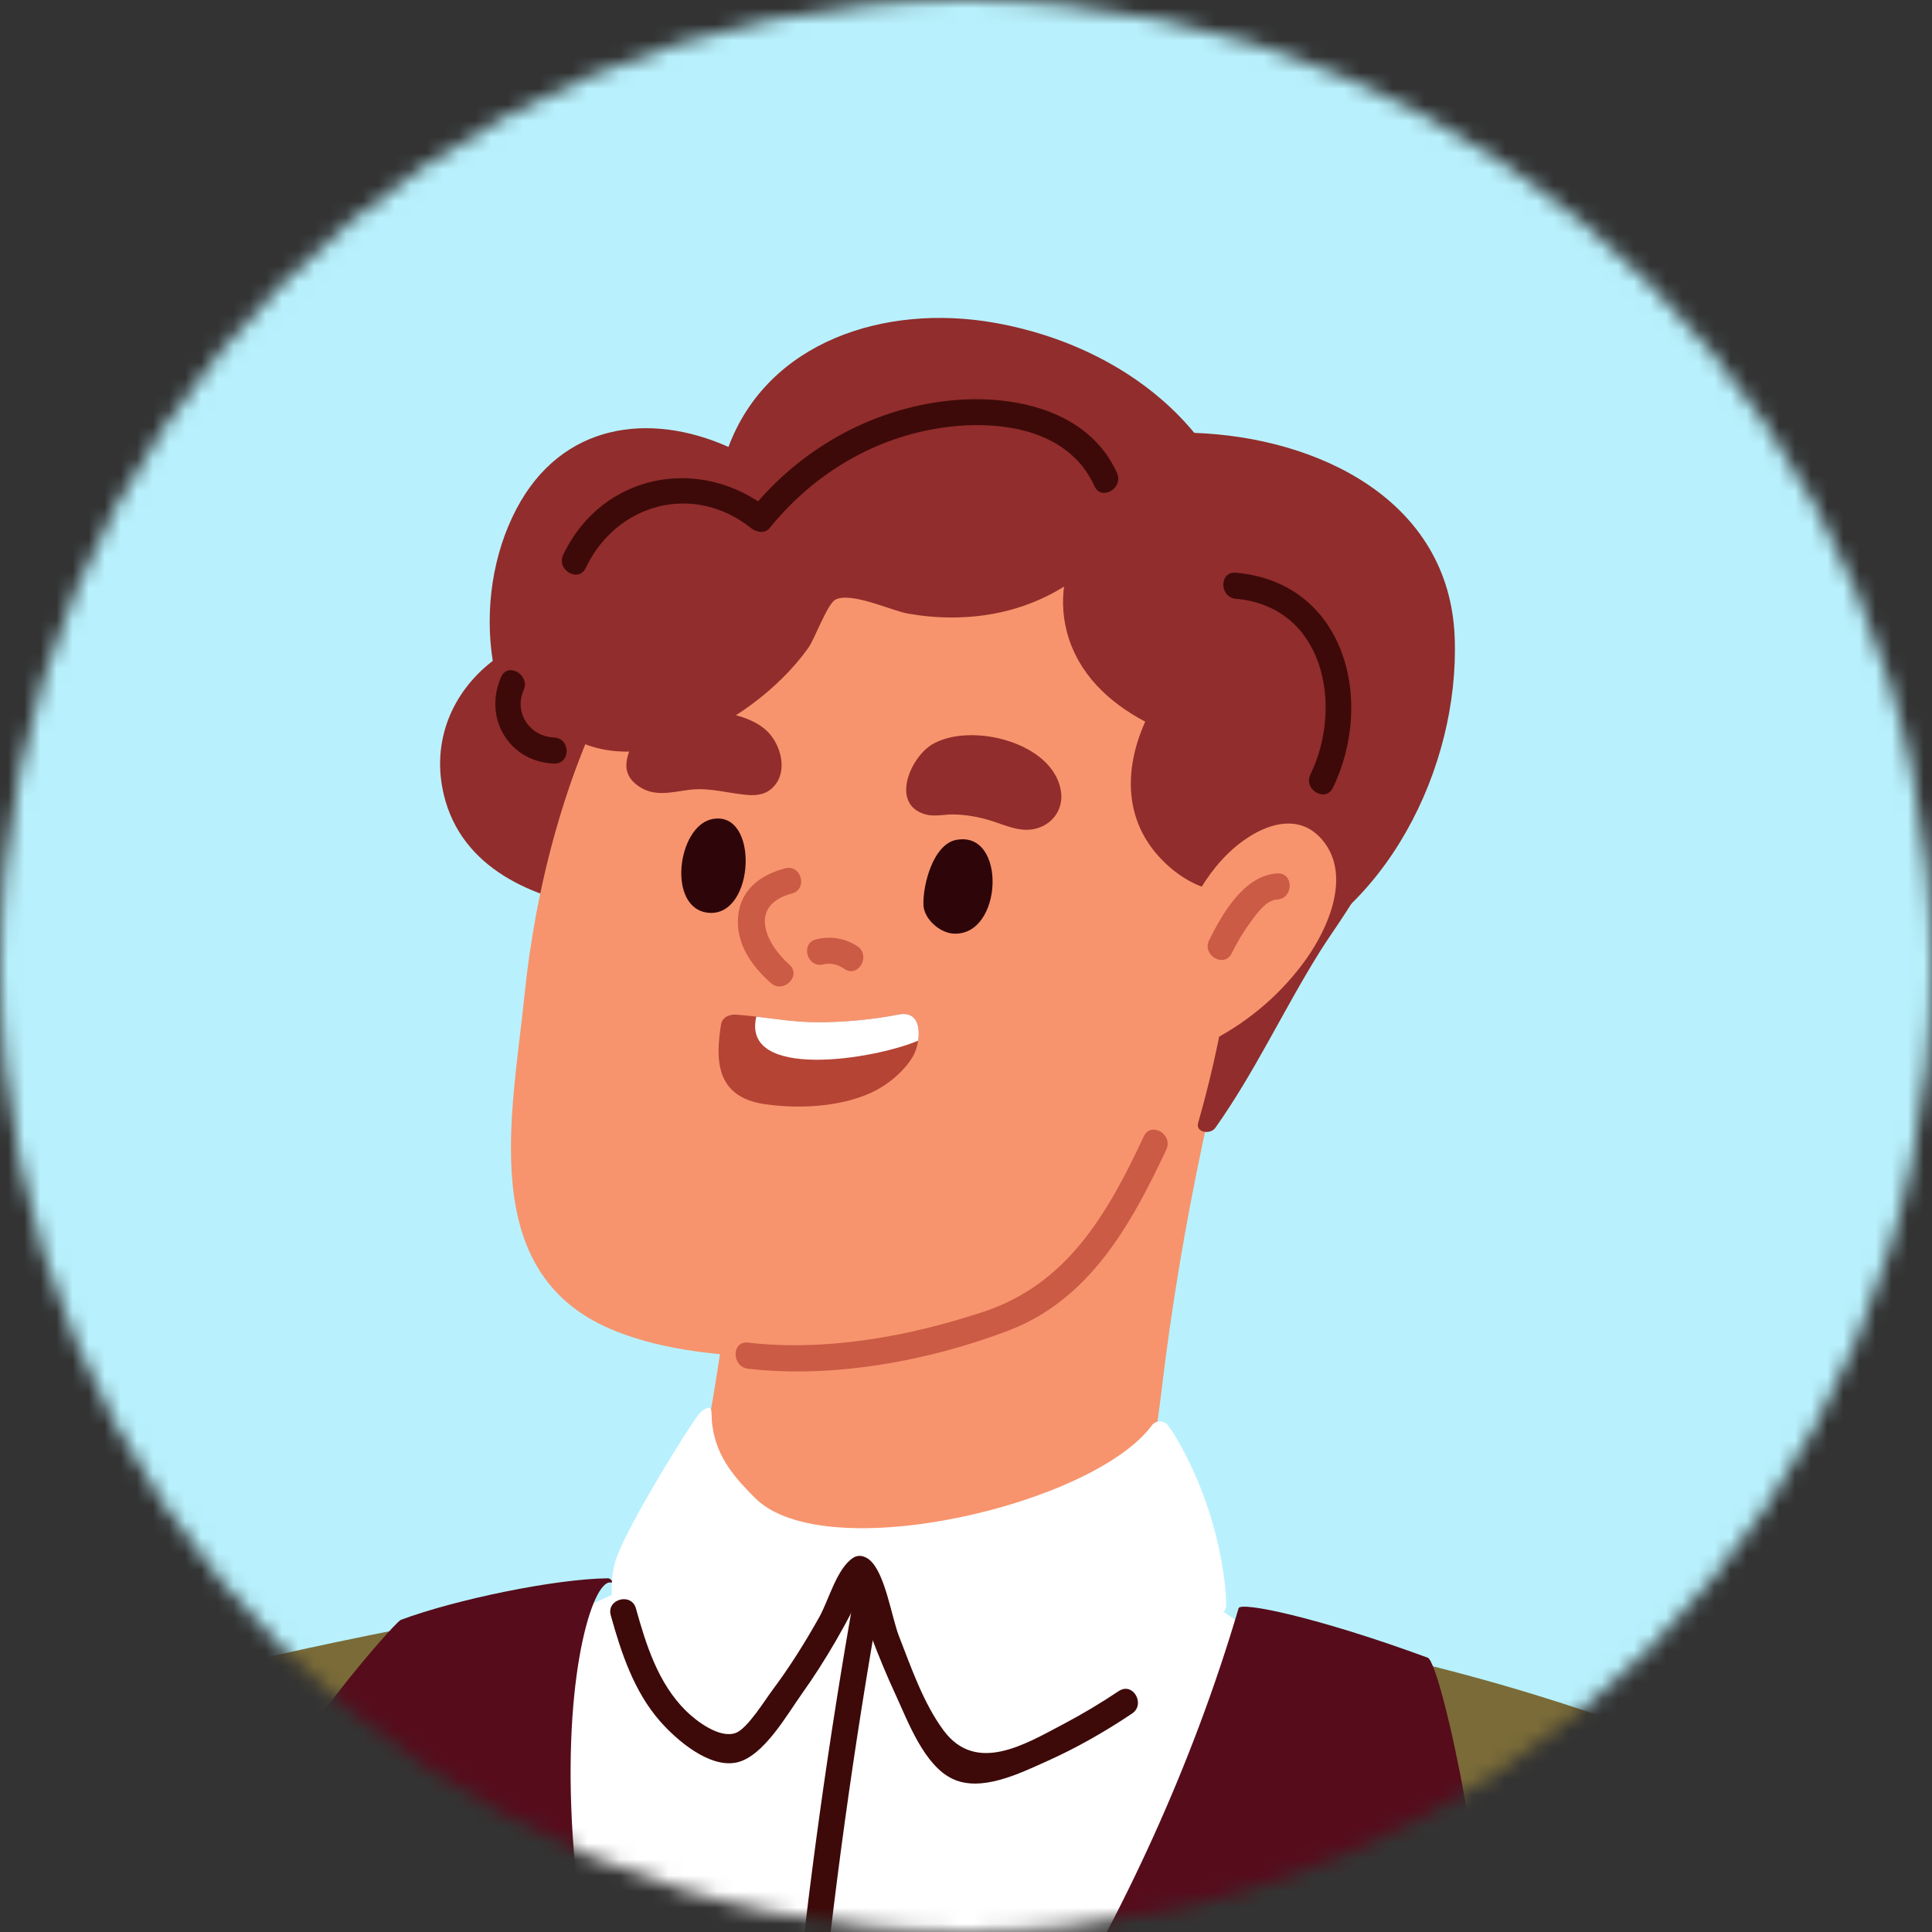 <svg width="120" height="120" viewBox="0 0 120 120" fill="none" xmlns="http://www.w3.org/2000/svg">
<rect x="0" y="0" width="120" height="120" fill="#333333" stroke="none"/>
<mask id="mask0_844_5900" style="mask-type:alpha" maskUnits="userSpaceOnUse" x="0" y="0" width="120" height="120">
<circle cx="60" cy="60" r="60" fill="#D9D9D9"/>
</mask>
<g mask="url(#mask0_844_5900)">
<rect x="-39.494" y="-28.861" width="197.468" height="188.354" fill="#B8F1FD"/>
<path d="M90.353 39.586C90.024 31.023 81.814 27.157 74.18 26.887C71.208 23.288 66.691 20.912 61.741 20.043C54.958 18.854 47.696 21.209 45.246 27.76C40.359 25.574 34.881 26.256 32.068 31.628C30.614 34.401 30.098 37.834 30.606 41.05C28.111 42.962 26.765 46.018 27.567 49.364C28.663 53.944 33.123 55.832 37.368 56.437C37.72 56.488 38.034 56.435 38.314 56.323C44.123 58.615 50.423 58.358 56.578 58.447C63.103 58.54 69.626 58.486 76.15 58.341C76.237 59.336 77.039 60.236 78.235 59.799C86.039 56.949 90.664 47.691 90.353 39.586Z" fill="#912D2C"/>
<path d="M31.737 102.527C34.138 113.086 45.572 115.825 55.517 114.66C63.25 113.754 74.459 112.414 78.17 104.637C76.945 103.885 75.762 103.092 74.665 102.223C69.767 98.341 71.482 91.968 72.138 86.434C73.372 76.021 75.608 65.78 78.61 55.739C78.683 55.497 78.659 55.29 78.6 55.101C78.708 54.468 78.361 53.717 77.526 53.67C70.993 53.306 64.671 54.945 59.382 58.892C54.158 62.79 51.369 68.75 46.927 73.359C46.604 73.426 46.338 73.643 46.23 74.049C46.131 74.147 46.033 74.246 45.932 74.342C45.4 74.839 45.524 75.481 45.914 75.891C44.83 82.968 43.492 95.425 40.897 97.803C38.753 99.768 35.409 101.309 31.737 102.527Z" fill="#F7946D"/>
<path d="M75.106 99.437C75.22 99.149 75.449 97.598 75.078 97.452C69.525 95.287 63.501 97.082 57.727 96.43C55.001 96.122 52.321 95.691 49.611 96.335C47.779 96.772 46.141 97.516 44.192 97.232C42.84 97.035 42.302 97.634 40.897 97.803C40.542 97.845 28.663 103.301 28.746 103.634C31.231 113.482 32.608 124.214 36.197 133.73C37.878 138.184 39.79 142.557 42.038 146.755C42.919 148.402 44.511 153.341 46.9 152.793C49.757 152.138 52.274 147.332 53.659 145.036C56.351 140.575 59.045 136.137 61.968 131.823C65.124 127.168 68.439 122.61 71.953 118.219C75.348 113.978 79.221 110.536 83.525 107.237C83.672 107.126 84.311 106.311 84.329 106.163C82.59 104.342 76.255 100.45 75.104 99.437H75.106Z" fill="white"/>
<path d="M77.146 61.636C81.846 56.766 85.03 50.783 84.076 43.472C82.305 29.894 65.662 26.361 54.369 28.82C39.884 31.973 33.88 48.915 32.573 61.852C31.832 69.177 29.588 78.999 37.933 82.552C45.424 85.741 58.564 84.024 66.374 81.133C67.818 80.599 68.991 79.529 69.679 78.154C71.608 74.303 75.709 65.934 77.146 61.639V61.636Z" fill="#F7946D"/>
<path d="M53.125 98.696C49.797 117.38 47.915 136.292 47.507 155.264C47.485 156.308 49.105 156.308 49.127 155.264C49.533 136.434 51.387 117.671 54.688 99.126C54.869 98.107 53.307 97.669 53.125 98.696Z" fill="#3D0A09"/>
<path d="M138.477 150.954C138.459 150.893 138.441 150.832 138.424 150.771C138.579 150.347 138.459 149.912 138.203 149.6C138.102 149.476 138.012 149.348 137.968 149.196C134.817 138.367 130.791 125.268 122.144 117.977C117.633 114.175 112.369 111.856 107.052 109.552C100.644 106.774 93.573 104.541 86.782 102.96C86.276 102.842 85.882 103.057 85.641 103.39C85.529 103.441 85.418 103.494 85.314 103.591C81.251 107.392 77.224 111.886 73.36 116.765C73.738 117.319 73.902 118.042 73.687 118.891C71.807 126.309 66.985 132.211 62.813 138.397C60.082 142.445 57.023 147.294 52.556 149.529C52.27 150.097 51.976 150.672 51.7 151.232C51.454 151.732 50.41 151.049 49.428 150.172C49.127 150.055 48.865 149.87 48.644 149.64C47.615 150.621 45.798 150.781 44.46 149.736C36.972 143.883 33.657 132.704 32.475 123.721C31.507 116.357 30.618 107.026 33.367 99.598C22.452 101.559 10.507 103.904 0.286 107.532C-9.136 110.875 -17.785 117.222 -25.666 123.457C-25.96 123.522 -26.208 123.69 -26.324 123.978C-26.531 124.143 -26.742 124.309 -26.949 124.474C-27.666 125.044 -27.302 125.891 -26.653 126.222C-26.273 126.415 -26.056 126.833 -25.989 127.261C-24.05 139.605 -19.143 149.584 -12.614 160.074C-12.474 160.299 -12.407 160.565 -12.427 160.833C-13.964 181.974 -10.681 224.643 -9.006 236.447L110.608 236.962C117.097 213.582 122.365 163.696 122.658 163.478C123.72 162.685 124.783 161.892 125.845 161.099C129.451 158.409 133.528 155.922 136.762 152.704C136.971 152.497 137.241 152.387 137.527 152.351C138.144 152.274 138.705 151.748 138.475 150.956L138.477 150.954Z" fill="#7A6B38"/>
<path d="M88.666 102.957C81.82 100.444 77.055 99.465 76.931 99.89C71.167 119.437 59.778 136.842 47.142 149.478C46.847 149.772 46.397 149.817 46.202 149.447C30.092 118.724 36.321 95.833 38.219 98.499C38.369 98.71 38.02 98.026 37.76 98.03C34.477 98.066 28.295 99.347 24.899 100.612C24.464 100.773 15.57 110.916 13.769 117.27C13.653 117.682 13.767 118.013 13.978 118.261C14.055 118.486 14.195 118.7 14.465 118.852C15.996 119.725 23.595 119.684 25.613 119.749C22.668 122.665 19.823 125.659 17.099 128.792C16.784 129.153 16.613 129.756 16.918 130.189C24.271 140.589 34.295 151.106 46.904 152.791C47.359 152.852 67.253 143.221 75.26 138.925C77.258 137.853 82.053 136.082 82.758 133.567C83.414 131.226 78.974 125.728 77.798 122.971C80.551 123.17 89.957 122.433 91.492 121.284C93.029 120.133 89.579 103.288 88.67 102.953L88.666 102.957Z" fill="#560C1B"/>
<path d="M72.788 88.866C72.739 88.786 72.686 88.724 72.625 88.679C72.499 88.301 71.868 88.096 71.543 88.535C67.866 93.507 51.227 97.37 46.902 93.046C45.77 91.913 44.803 90.835 44.389 89.27C44.316 88.989 44.263 88.703 44.228 88.415C44.194 88.131 44.22 87.82 44.166 87.542C43.995 87.27 43.534 87.678 43.419 87.82C42.811 88.565 39.084 94.57 38.302 96.735C37.917 97.803 37.906 99.199 38.16 100.251C38.972 103.615 41.567 106.689 45.414 108.707C45.743 108.879 45.997 108.804 46.155 108.563C46.22 108.536 46.283 108.506 46.344 108.451C49.326 105.761 52.473 98.85 53.265 96.635C53.261 96.773 53.259 96.883 53.261 96.887C53.85 101.569 56.105 104.75 58.578 108.77C59.441 110.171 62.001 109.332 63.179 108.898C65.385 108.086 67.911 106.945 69.905 105.727C74.126 103.15 76.119 100.046 76.133 99.896C76.251 99.624 76.036 94.073 72.788 88.862V88.866Z" fill="white"/>
<path d="M69.495 105.03C68.38 105.777 67.227 106.468 66.039 107.093C63.68 108.335 60.645 110.197 58.625 107.503C57.366 105.822 56.582 103.54 55.831 101.607C55.376 100.44 54.972 97.663 53.992 96.873C53.716 96.65 53.336 96.542 53.009 96.747C51.978 97.395 51.476 99.388 50.89 100.436C50.004 102.017 49.038 103.56 47.95 105.012C47.548 105.548 46.427 107.359 45.712 107.631C44.693 108.019 43.219 106.872 42.598 106.255C40.874 104.545 40.133 102.176 39.498 99.9C39.218 98.897 37.653 99.323 37.935 100.33C38.584 102.655 39.368 105.04 40.982 106.892C41.999 108.057 44.078 109.872 45.8 109.46C47.442 109.066 48.89 106.488 49.801 105.211C50.557 104.153 51.255 103.053 51.907 101.93C52.29 101.268 52.66 100.594 53.013 99.914C53.22 99.514 53.525 98.339 53.827 98.15C53.501 98.107 53.172 98.065 52.845 98.024C53.452 98.513 53.84 100.927 54.136 101.703C54.597 102.907 55.088 104.1 55.63 105.268C56.389 106.908 57.394 109.657 59.171 110.492C60.959 111.332 63.345 110.142 64.973 109.416C66.835 108.585 68.62 107.568 70.313 106.433C71.175 105.855 70.364 104.45 69.495 105.034V105.03Z" fill="#3D0A09"/>
<path d="M65.15 47.575C63.528 45.701 59.8 45.104 57.896 46.239C56.528 47.055 55.273 49.981 57.504 50.59C58.05 50.738 58.682 50.574 59.236 50.586C60.016 50.602 60.783 50.738 61.526 50.968C62.598 51.301 63.597 51.835 64.709 51.337C65.564 50.956 66.033 50.095 65.901 49.175C65.816 48.568 65.544 48.032 65.146 47.573L65.15 47.575Z" fill="#912D2C"/>
<path d="M39.047 46.771C38.751 47.652 38.899 48.304 39.669 48.836C40.673 49.528 41.752 49.183 42.866 49.051C44.082 48.907 45.25 49.281 46.45 49.378C46.941 49.419 47.471 49.354 47.854 49.043C49.06 48.073 48.516 46.172 47.562 45.332C45.895 43.868 42.013 43.785 40.079 45.332C39.603 45.712 39.24 46.189 39.045 46.769L39.047 46.771Z" fill="#912D2C"/>
<path d="M85.657 50.415C84.646 45.273 78.239 51.465 76.976 53.29C76.754 53.609 77.672 53.485 77.94 53.621C76.399 58.498 76.515 62.418 74.416 69.757C74.249 70.336 75.169 70.502 75.49 70.048C77.954 66.568 79.707 62.749 81.964 59.131C83.414 56.807 86.25 53.428 85.657 50.413V50.415Z" fill="#912D2C"/>
<path d="M74.572 28.424C70.962 24.78 64.821 24.772 60.103 25.224C53.941 25.817 47.952 27.868 42.576 30.923C38.556 33.209 34.195 37.94 32.675 42.447C32.664 42.471 32.656 42.495 32.648 42.522C32.609 42.638 32.565 42.755 32.53 42.871C32.402 43.301 32.758 43.578 33.105 43.578C37.478 49.991 46.636 45.273 50.212 40.232C50.597 39.688 51.393 37.505 51.886 37.247C52.863 36.738 55.374 37.934 56.408 38.114C58.182 38.425 60.003 38.443 61.776 38.108C65.261 37.446 68.195 35.428 70.039 32.482C72.855 32.661 77.658 31.536 74.572 28.422V28.424Z" fill="#912D2C"/>
<path d="M82.581 34.015C78.614 30.385 72.193 27.047 67.984 32.184C67.801 32.405 67.74 32.647 67.728 32.882C66.167 34.517 65.676 37.026 66.272 39.269C66.957 41.844 68.875 43.634 71.133 44.824C69.781 47.823 69.74 51.246 72.554 53.773C76.899 57.673 82.734 54.232 85.113 49.958C88.325 44.191 87.415 38.439 82.581 34.017V34.015Z" fill="#912D2C"/>
<path d="M82.271 52.346C80.582 50.078 77.859 51.465 76.274 53.014C74.124 55.117 73.212 57.905 72.325 60.727C71.691 62.741 72.68 66.02 75.435 64.548C77.68 63.348 79.644 61.661 81.138 59.557C82.488 57.657 83.879 54.504 82.271 52.344V52.346Z" fill="#F7946D"/>
<path d="M71.042 70.584C68.829 75.31 66.332 79.734 61.112 81.468C56.495 83.003 51.324 83.953 46.462 83.392C45.426 83.273 45.437 84.895 46.462 85.013C51.763 85.624 57.691 84.531 62.651 82.639C67.682 80.719 70.27 76.037 72.442 71.4C72.883 70.46 71.486 69.636 71.044 70.582L71.042 70.584Z" fill="#CB5B45"/>
<path d="M79.329 54.248C77.272 54.374 75.924 56.745 75.102 58.396C74.639 59.328 76.036 60.15 76.501 59.214C76.836 58.54 77.218 57.889 77.666 57.282C78.054 56.76 78.618 55.913 79.327 55.87C80.362 55.808 80.37 54.185 79.327 54.25L79.329 54.248Z" fill="#CB5B45"/>
<path d="M59.396 52.166C57.969 52.44 57.319 54.933 57.356 56.194C57.382 57.071 58.353 57.923 59.189 57.986C62.3 58.216 62.568 51.559 59.396 52.168V52.166Z" fill="#2E060A"/>
<path d="M44.224 50.878C42.05 51.329 41.41 56.488 44.031 56.697C46.916 56.926 47.166 50.269 44.224 50.878Z" fill="#2E060A"/>
<path d="M48.758 53.936C47.229 54.342 46.005 55.247 45.846 56.916C45.688 58.593 46.679 59.996 47.879 61.058C48.658 61.746 49.809 60.605 49.026 59.911C47.483 58.546 46.502 56.212 49.188 55.497C50.195 55.229 49.769 53.666 48.758 53.934V53.936Z" fill="#CB5B45"/>
<path d="M51.135 59.901C51.616 59.787 52.039 59.903 52.441 60.179C53.304 60.769 54.116 59.364 53.259 58.78C52.506 58.264 51.586 58.13 50.705 58.339C49.69 58.579 50.12 60.142 51.135 59.903V59.901Z" fill="#CB5B45"/>
<path d="M56.582 63.086C56.398 62.983 56.152 62.948 55.833 63.009C54.154 63.33 52.447 63.494 50.739 63.49C49.036 63.486 47.404 63.139 45.721 63.021C45.296 62.991 44.856 63.184 44.783 63.638C44.428 65.855 44.464 68.133 47.491 68.58C49.578 68.888 52.158 68.763 54.099 67.875C55.104 67.416 56.134 66.572 56.702 65.62C57.092 64.966 57.317 63.496 56.582 63.086Z" fill="#B54435"/>
<path d="M57.029 64.637C57.124 64.012 57.041 63.344 56.582 63.088C56.398 62.985 56.152 62.95 55.833 63.011C54.154 63.332 52.447 63.496 50.739 63.492C49.462 63.49 48.226 63.293 46.977 63.145C46.035 67.096 54.201 65.833 57.029 64.637Z" fill="white"/>
<path d="M31.125 42.049C30.009 44.579 31.601 47.319 34.412 47.427C35.456 47.466 35.454 45.846 34.412 45.807C32.918 45.75 31.901 44.28 32.524 42.867C32.943 41.921 31.546 41.095 31.125 42.049Z" fill="#3D0A09"/>
<path d="M36.382 35.274C38.29 31.26 43.084 29.955 46.653 32.803C46.967 33.053 47.499 33.173 47.8 32.803C50.329 29.677 53.773 27.478 57.742 26.698C61.378 25.984 66.252 26.365 67.98 30.194C68.409 31.145 69.805 30.32 69.379 29.376C67.592 25.413 62.817 24.459 58.879 24.893C54.069 25.425 49.684 27.912 46.653 31.658H47.8C43.502 28.227 37.389 29.399 34.983 34.458C34.538 35.396 35.935 36.218 36.382 35.276V35.274Z" fill="#3D0A09"/>
<path d="M76.761 37.191C82.271 37.68 83.444 43.878 81.392 48.107C80.939 49.041 82.336 49.865 82.79 48.925C85.413 43.519 83.55 36.173 76.761 35.571C75.721 35.479 75.727 37.099 76.761 37.191Z" fill="#3D0A09"/>
</g>
</svg>
